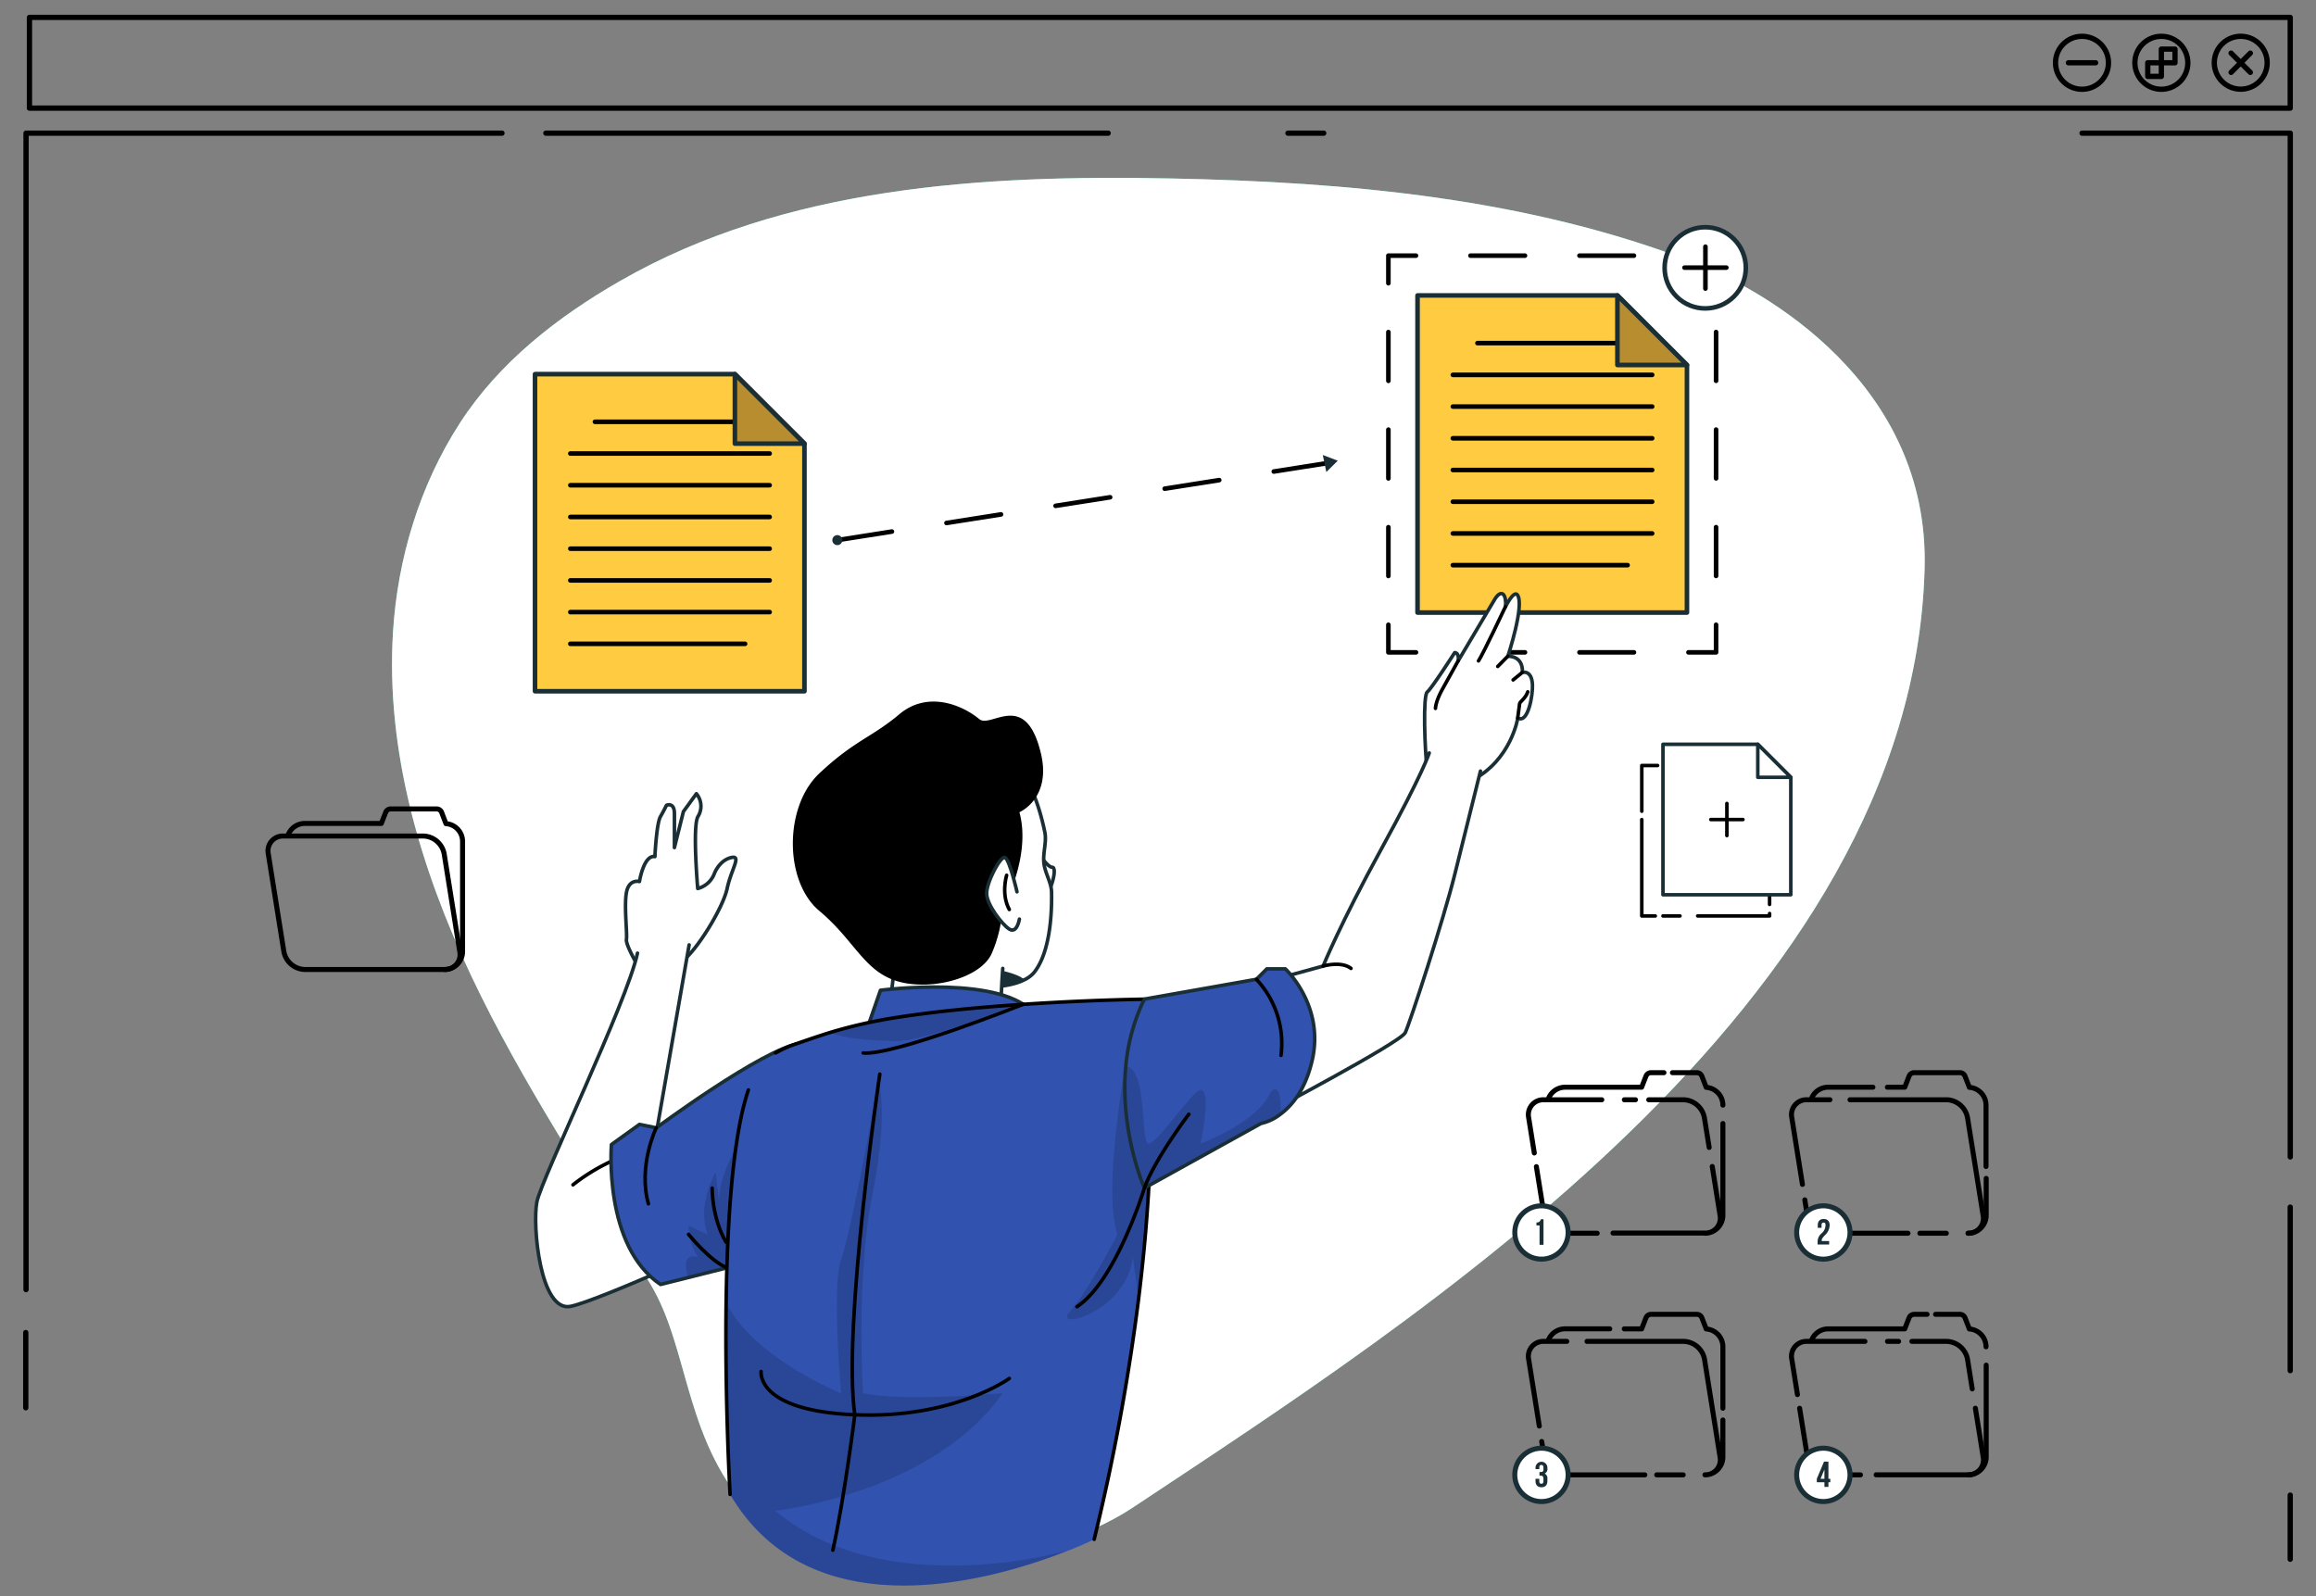 <svg xmlns="http://www.w3.org/2000/svg" xmlns:xlink="http://www.w3.org/1999/xlink" viewBox="0 0 666 459" xmlns:v="https://vecta.io/nano"><rect x="0" y="0" width="666" height="459" fill="#808080" stroke="none"/><style><![CDATA[.W{stroke-linecap:round}.X{stroke-width:1.02}.Y{stroke:#1a2e35}.Z{stroke-linejoin:round}.a{fill:#fff}.b{fill:none}.c{stroke:#000}.d{fill:#3152af}.e{fill:#1a2e35}.f{stroke-width:1.44}.g{fill-opacity:.7}.h{stroke-width:1.32}.i{stroke-dasharray:15.67 15.67}.j{stroke-dasharray:14.03 14.03}]]></style><defs><clipPath id="A"><path d="M229.9 300.09l-1.32 41.33-.58 18.44-30.06 7.55-8 2c-16.55-11.16-14.11-40.24-14.11-40.24l8.07-5.8 4.83 1s30.39-22.54 41.17-24.28z" class="X Y Z d"/></clipPath><clipPath id="B"><path d="M377.22 305.43c-2 8.22-5.81 12.66-9 15a13.91 13.91 0 0 1-5.58 2.67l-33.56 18.59s-7.12-16.18-5.34-35.08a55.3 55.3 0 0 1 5.34-19.27l32.23-5.7 3-3h5.3s11.6 10.74 7.61 26.79z" class="X Y Z d"/></clipPath><path id="C" d="M217.37 436.31c24.59 24.71 83.21 14 108.31-2.69C407.12 379.51 550 289.26 553.45 163.56c1.47-53.43-46.28-80.28-66.14-88-47.7-18.56-99.64-23.22-150.82-24.24C283 50.25 225.8 53.53 178.36 80.78c-18 10.32-34.84 23.4-46.18 41-11.51 17.84-17.87 38.91-19.17 60.05-2.1 34.1 7.9 68 22.52 98.87S169.32 340 187 369.24c11.54 19.07 9.64 46.25 30.37 67.07z"/><path id="D" d="M229.9 300.09l-1.32 41.33-.58 18.44-30.06 7.55-8 2c-16.55-11.16-14.11-40.24-14.11-40.24l8.07-5.8 4.83 1s30.39-22.54 41.17-24.28z"/><path id="E" d="M377.22 305.43c-2 8.22-5.81 12.66-9 15a13.91 13.91 0 0 1-5.58 2.67l-33.56 18.59s-7.12-16.18-5.34-35.08a55.3 55.3 0 0 1 5.34-19.27l32.23-5.7 3-3h5.3s11.6 10.74 7.61 26.79z"/></defs><use xlink:href="#C" fill="#5ae4a7"/><use xlink:href="#C" opacity=".7" class="a"/><g class="Z"><g class="b c"><g stroke-width="1.52"><path d="M8.47 5h650.12v26.1H8.47z"/><path d="M649.73 23.42a7.6 7.6 0 1 1 0-10.75 7.6 7.6 0 0 1 0 10.75z"/><g class="W"><path d="M647.12 15.28l-5.54 5.54"/><path d="M647.12 20.82l-5.54-5.54"/></g><path d="M629.14 18.05a7.61 7.61 0 1 1-7.61-7.6 7.61 7.61 0 0 1 7.61 7.6z"/><path d="M621.53 21.97v-7.84h3.92v3.92h-7.83v3.92h3.91zm-15.21-3.92a7.61 7.61 0 1 1-7.6-7.6 7.6 7.6 0 0 1 7.6 7.6z"/><path d="M602.63 18.05h-7.83M7.49 370.89V38.3h136.86M658.6 332.74V38.3h-59.88m59.87 308.86v47.04m0 35.79v18.45M7.41 383.24v21.63M156.97 38.3h161.7m51.7 0h10.29" class="W"/></g><g class="f"><path d="M535 424.17h-9.25a6.28 6.28 0 0 1-6-5.15l-2.24-14m50.54-.02l2.24 14a4.29 4.29 0 0 1-4.34 5.15h-26.43m10.27-38.37h10a6.29 6.29 0 0 1 6 5.15l1.35 8.51" class="W"/><path d="M542.77 385.78h3.2m-29.09 15.3l-1.62-10.15a4.28 4.28 0 0 1 4.33-5.15h16.7m17.87-7.78h-3.71a1.59 1.59 0 0 0-1.47 1l-1.24 3.18h-22a5.16 5.16 0 0 0-4.88 3.51m50.25 1.64a5.14 5.14 0 0 0-4.79-5.12l-1.25-3.21a1.59 1.59 0 0 0-1.47-1h-7m9.4 46.17a5.16 5.16 0 0 0 5.16-5.16v-26.4m-128.51 17.51l-3.06-19.19a4.29 4.29 0 0 1 4.34-5.15h6.62M473 424.17h-22.95a6.28 6.28 0 0 1-6-5.15l-.71-4.45m40.68 9.6h-7.61m-20.04-38.39h27.79a6.28 6.28 0 0 1 6 5.15l4.46 28.07a4.29 4.29 0 0 1-4.34 5.15m-27.37-41.98h-12.86a5.17 5.17 0 0 0-4.89 3.51M495.44 405v-17.67a5.14 5.14 0 0 0-4.79-5.12L489.4 379a1.57 1.57 0 0 0-1.46-1h-13.16a1.56 1.56 0 0 0-1.46 1l-1.24 3.18h-5m23.2 41.99a5.16 5.16 0 0 0 5.16-5.16v-10.62m-36.15-53.71h-9.24a6.28 6.28 0 0 1-6-5.15l-2.24-14m50.57-.05l2.24 14a4.29 4.29 0 0 1-4.34 5.15h-26.43m10.27-38.34h10a6.28 6.28 0 0 1 6 5.15l1.38 8.56m-24.39-13.71h3.19m-29.09 15.3l-1.62-10.15a4.29 4.29 0 0 1 4.34-5.15h16.69m17.87-7.79h-3.71a1.56 1.56 0 0 0-1.46 1l-1.24 3.18h-22a5.17 5.17 0 0 0-4.89 3.51m50.25 1.65a5.14 5.14 0 0 0-4.79-5.12l-1.25-3.22a1.57 1.57 0 0 0-1.46-1h-7m9.34 46.18a5.16 5.16 0 0 0 5.16-5.16v-26.4m22.88 17.51l-3.06-19.19a4.28 4.28 0 0 1 4.33-5.15h6.63m22.44 38.39h-22.95a6.28 6.28 0 0 1-6-5.15l-.71-4.45m40.69 9.6h-7.61M532 316.29h27.79a6.29 6.29 0 0 1 6 5.15l4.48 28.09a4.29 4.29 0 0 1-4.34 5.15m-27.35-42h-12.87a5.16 5.16 0 0 0-4.88 3.51m50.28 19.29v-17.64a5.14 5.14 0 0 0-4.79-5.12l-1.25-3.22a1.59 1.59 0 0 0-1.47-1h-13.15a1.59 1.59 0 0 0-1.47 1l-1.24 3.18h-5" class="W"/><path d="M566,354.68a5.16,5.16,0,0,0,5.16-5.16V338.9" class="W"/><path d="M127.87 278.82H87.63a6.29 6.29 0 0 1-6-5.15l-4.48-28.09a4.28 4.28 0 0 1 4.34-5.14h40.24a6.26 6.26 0 0 1 6 5.14l4.48 28.09a4.28 4.28 0 0 1-4.34 5.15z"/><path d="M127.87,278.82a5.15,5.15,0,0,0,5.15-5.16V242a5.14,5.14,0,0,0-4.78-5.12L127,233.64a1.56,1.56,0,0,0-1.46-1H112.36a1.57,1.57,0,0,0-1.46,1l-1.24,3.18h-22a5.14,5.14,0,0,0-4.88,3.51" class="W"/></g></g><circle cx="443.27" cy="354.46" r="7.67" class="Y a f"/></g><path d="M441.83,351.58a1.14,1.14,0,0,0,1.26-.92h.77V358h-1.14v-5.57h-.89Z" class="e"/><path d="M532 354.46a7.67 7.67 0 1 1-7.67-7.67 7.67 7.67 0 0 1 7.67 7.67z" class="Y Z a f"/><path d="M524.4 351.62c-.37 0-.59.2-.59.72v.78h-1.09v-.71c0-1.17.58-1.83 1.71-1.83s1.71.66 1.71 1.83a4 4 0 0 1-1.42 2.89c-.68.73-.86 1.07-.86 1.46a.92.92 0 0 0 0 .16H526v1h-3.32v-.9a3.13 3.13 0 0 1 1.15-2.32 3.08 3.08 0 0 0 1.12-2.29c.05-.61-.19-.79-.55-.79z" class="e"/><path d="M450.94 424.17a7.67 7.67 0 1 1-7.67-7.67 7.67 7.67 0 0 1 7.67 7.67z" class="Y Z a f"/><path d="M443.84,422.16c0-.66-.23-.84-.6-.84s-.59.2-.59.72v.47h-1.09v-.4a1.71,1.71,0,1,1,3.42,0v.19a1.4,1.4,0,0,1-.8,1.49v0a1.5,1.5,0,0,1,.8,1.53v.57c0,1.17-.58,1.84-1.71,1.84s-1.71-.67-1.71-1.84v-.6h1.09V426c0,.53.23.72.59.72s.6-.17.6-.82v-.57c0-.68-.23-.93-.75-.93h-.39v-1.05h.45c.43,0,.69-.18.69-.77Z" class="e"/><path d="M532 424.17a7.67 7.67 0 1 1-7.67-7.67 7.68 7.68 0 0 1 7.67 7.67z" class="Y Z a f"/><path d="M522.45,425.3l2.08-4.94h1.26v4.94h.54v1h-.54v1.32h-1.15v-1.32h-2.19Zm2.19,0v-2.7h0l-1.12,2.7Z" class="e"/><g class="Z"><g class="W X b c"><path d="M479.89 220.16h19.5m-27.27 13.15v-13.15h4.55m-.67 43.27h-3.88V235.7m10.98 27.73h-4.89m30.66-.7v.7h-20.68"/><path d="M508.87 229.65v30.46"/></g><g class="Y a X"><path d="M514.97 223.55v33.78h-36.76v-43.27h27.27l6.38 6.38 3.11 3.11z"/><path d="M514.97 223.55h-9.49v-9.49l6.38 6.38 3.11 3.11z"/></g><g class="W b c X"><path d="M496.59 231.08v9.24"/><path d="M501.21 235.7h-9.24"/></g><g class="h"><path d="M231.33 127.59v71.21h-77.48v-91.2h57.48l13.45 13.44 6.55 6.55z" fill="#ffcb40" class="Y"/><path d="M171.08 121.31h50.25m-57.32 9.12h57.32m-57.32 9.12h57.32m-57.32 9.13h57.32m-57.32 9.12h57.32m-57.32 9.12h57.32m-57.32 9.12h57.32m-57.32 9.12h50.25" class="W b c"/><g class="Y"><path d="M231.33 127.59h-20V107.6l13.45 13.44 6.55 6.55z" fill="#b78d30"/><path d="M485.11 104.97v71.2h-77.48v-91.2h57.48l13.45 13.45 6.55 6.55z" fill="#ffcb40"/></g><path d="M424.86 98.68h50.25m-57.32 9.13h57.32m-57.32 9.12h57.32m-57.32 9.12h57.32m-57.32 9.12h57.32m-57.32 9.13h57.32m-57.32 9.12h57.32m-57.32 9.12h50.25" class="W b c"/><path d="M485.11 104.97h-20v-20l13.45 13.45 6.55 6.55z" fill="#b78d30" class="Y"/><g class="W b c"><path d="M493.48 179.68v7.94h-7.94"/><path d="M469.87 187.62h-54.84" class="i"/><path d="M407.19 187.62h-7.94v-7.94"/><path d="M399.25 165.65V88.48" class="j"/><path d="M399.25 81.46v-7.94h7.94"/><path d="M422.86 73.52h54.85" class="i"/><path d="M485.54 73.52h7.94v7.94"/><path d="M493.48 95.49v77.18" class="j"/><path d="M240.8 155.34l141.09-22.18" stroke-dasharray="15.88"/></g></g></g><path d="M384.69 132.5l-4.31-1.65 1.03 4.9 3.28-3.25zm-142.46 22.84a1.44 1.44 0 1 1-1.43-1.44 1.44 1.44 0 0 1 1.43 1.44z" class="e"/><g class="Z"><g class="h"><circle cx="490.42" cy="76.97" r="11.68" transform="matrix(.707 -.707 .707 .707 89.22 369.33)" class="Y a"/><g class="W b c"><path d="M490.42 70.95v12.04"/><path d="M496.44 76.97H484.4"/></g></g><g class="X Y a"><path d="M302.56 249.42c-1.2 0-3.54-3.28-4.9-5.38 0 4.33 0 15.38 1.92 14.67 2.32-.88 4.75-9.29 2.98-9.29z"/><path d="M297.31 279.75a8.24 8.24 0 0 1-2.67 2c-3 1.53-7.43 2.25-12.57 2.06-20.68-.8-52.18-16.52-39.81-55.39 7.58-23.85 42.08-15.91 50.89-6.82 3.09 3.18 5.66 9.86 7.3 17.7.6 2.87-.6 5.89-.26 8.95.29 2.76 2.15 5.55 2.2 8.31.18 9.64-1.31 18.59-5.08 23.19z"/></g></g><path d="M294.64 281.79c-3 1.53-7.43 2.25-12.57 2.06 1.42-2.43 3.5-5.18 3.5-5.18s6.83 1.01 9.07 3.12z" class="e"/><path d="M288.36,278.51s-1.88,23.53,1.22,28.83-26.76,10.62-38.7,0c0,0,6.82-17.51,6.16-34.42" class="W X Y Z a"/><path d="M293.15 233.59s9.3-3.93 6.16-17c-4.42-18.39-14.38-7-17.69-9.77-5.15-4.25-15-8.14-23-1.41s-12.83 7.46-23 17-10.17 31.07 0 39.57 12.83 17.43 22.56 20.26 24.24-1 27.15-8.36a37.54 37.54 0 0 0 2.92-12.47s8.44-14.87 4.9-27.82z"/><g class="Z X"><g class="W"><path d="M292.45,256.48s-2.1-9.18-3.42-9.84-5.42,7.25-5.31,10.43,4.42,8.81,6.52,10.14,2.84-2.44,2.91-2.88" class="Y a"/><g class="b c"><path d="M289.47,251.73s-1.66,5.42.77,9.84"/><path d="M291.8 223.12c-.25 2.9-1 6.39-3.44 8.26m-12.83-19.69c3.25-1.47 7.76-3.26 11.36-2.31 4.45 1.16 5 7.49 5 11.28m-9.46 18.74a24.51 24.51 0 0 1-1.95 4.64m-13.85-24.85c4-1.15 9.07-1.93 12.58.95 4.56 3.74 4.88 11.67 3.8 17M270.68 234c3.5 6.43 3.44 19.54-4.67 22.65m-6.83-29.96c3.46-2.09 8.44 2.92 10.24 5.34M268.24 207a5.15 5.15 0 0 0-5.31-1.85m8.28 7.78a18.22 18.22 0 0 0-1.67-4.09m-8.48 11.45s.53-10.48-7.1-7.6m-8.53 7.68a7.11 7.11 0 0 0-4.47.83m10.85 6.03a11.23 11.23 0 0 0-4.62-6.22m-1.4 41.57a18.28 18.28 0 0 0 3.61 2m-8.09-27.04c-2 6.5-2.75 18.31 2.66 23.55m7.84-29.99c-4.38-2-8 .41-9.78 4.52" opacity=".2"/></g></g><g class="Y"><path d="M248.19 299.17l5-14.37s35.9-4.72 44.49 7.19-49.49 7.18-49.49 7.18z" class="d"/><g class="W a"><path d="M183.87,278.51s-4-6.65-3.73-8.35-.71-9.63,0-13.47c.73-4,3.74-3.16,3.74-3.16s1.23-7.75,4.45-7.17c0,0,.44-9.49,1.59-11.5s1.72-3.25,1.72-3.25,2.3-1.06,2.3,2.39v9.76l2.58-10.34,3.74-5.15a5.6,5.6,0,0,1,.43,6.59c-1.59,2.86-.05,20.68-.05,20.68a7,7,0,0,0,4.79-4.31s1.31-3.65,4.67-4.55.23,3.11-1,8.86-9.08,18.38-13.13,21"/><path d="M198.17,271.75l-10,57.36,30.69-17.94-6.24,44.32s-39.56,18.25-48.45,20.2-11.12-23.39-9.78-30.05,25.87-57.25,28.93-71.52"/></g></g><path d="M164.77,340.75A55.29,55.29,0,0,1,182,331.56" class="W b c"/></g><use xlink:href="#D" class="d"/><g clip-path="url(#A)" class="g"><path d="M228.58 341.42l-.58 18.44-30.06 7.55c-2.65-8 2.83-5.8 2.83-5.8a17 17 0 0 1-2.77-9.11l5.54 2.55c-3.35-8.45 2.29-17.94 2.29-17.94l1 9.11c-1-9.11 9.8-24.54 9.8-24.54s7.9 6.26 11.95 19.74z" opacity=".2"/></g><g class="X Z b"><use xlink:href="#D" class="Y"/><path d="M204.79 341.71s-.12 8.53 4 15.55M198 355s6.46 7.92 11.07 9.59m-20.36-40.25s-5.31 11-2.25 21.87" class="W c"/></g><path d="M215.21 313.47c-4.56 13.43-6.09 38-6.4 61.13-.39 28.72 1.14 55.18 1.14 55.18 24 40.72 78 23.85 97.49 16.05h.11c4.47-1.8 7.1-3.1 7.1-3.1a616 616 0 0 0 12.78-69.24h0c3.83-30.88 3.92-53.92 3.24-68.36a156.53 156.53 0 0 0-1.6-17.73s-17.11.21-37.34 1.65h0c-11 .77-22.81 1.89-33.36 3.52a140.85 140.85 0 0 0-19.62 4.39c-3.43 1.05-9.06 3-11.57 3.9a41.3 41.3 0 0 0-4.16 2" class="d"/><path d="M291.72 289c-11.08 4.75-28.17 10.62-34.42 10.43-6.82-.2-15-.7-18.56-2.52a140.85 140.85 0 0 1 19.62-4.39c10.55-1.62 22.4-2.74 33.36-3.52zm15.72 156.83c-19.5 7.8-73.53 24.67-97.49-16.05 0 0-1.53-26.46-1.14-55.18 7.7 15.84 33.08 26.11 33.08 26.11s-2.8-31.06 0-38.56 10.76-51.09 10.76-51.09 3 8.75-1.78 32.6-2.68 57-2.68 57c11.83 2.57 40.17 0 40.17 0C268 429.62 223 434.5 223 434.5c31.09 26.12 81.91 12.05 84.44 11.33zm19.99-72.38l-1.66-11.84c-2 16-23.18 21.16-18.22 15.75s13.79-22.31 13.79-22.31c-4.55-13.27 2.88-52.18 2.88-52.18s2.58.7 6.45 2.22c.68 14.44.59 37.48-3.24 68.36z" opacity=".2" class="g"/><g class="Z W X"><g class="b c"><path d="M314.65 442.7a616 616 0 0 0 12.78-69.24h0c3.83-30.88 3.92-53.92 3.24-68.36a156.53 156.53 0 0 0-1.6-17.73s-17.11.21-37.34 1.65h0c-11 .77-22.81 1.89-33.36 3.52a140.85 140.85 0 0 0-19.62 4.39c-3.43 1.05-9.06 3-11.57 3.9a41.3 41.3 0 0 0-4.16 2m-7.81 10.64c-4.56 13.43-6.09 38-6.4 61.13-.39 28.72 1.14 55.18 1.14 55.18"/><path d="M294.22 288.83s-37.2 14.84-46 14m4.78 6.09s-10.79 73.05-7.18 98c0 0-3 23.94-6.32 38.9"/><path d="M218.87,394.43s-1.62,11.26,26.91,12.46,44.46-10.45,44.46-10.45"/></g><path d="M410.42 221.6c-.73-6-1.26-21.58 0-22.57s7.9-11.34 7.9-11.34c1.43.11 1 2.38 1 2.38l10.62-17.89c1.99-3 3.31-1 3 2.3 0 0 2.37-4.86 3.43-3.37 2.1 2.95-2.76 17.63-2.76 17.63s4.39-.33 4.18 4.65c0 0 2.67-.83 2.89 3.51.15 2.89-1.24 11.36-4.21 9.59 0 0-1.87 12.08-13.15 17.9" class="Y a"/><path d="M419.31 190.07l-4.64 8.35c-1.88 3.43-1.88 5.31-1.88 5.31m20.12-29.25s-6.42 13.6-7.75 15.59m8.42-1.33l-2.88 2.93m7.06 1.72l-2.64 2.15m1.32 10.95l.56-4.2c0-.33 1.77-1.55 2.33-3.32" class="b c"/><path d="M411,216.55s-1.77,5.74-13.71,27.49-16.8,33.8-16.8,33.8l-22.73,6.22,5.87,36.39S402.77,299.79,404.1,297s10.94-32.24,14.26-45.6l7.37-29.64" class="Y a"/></g><use xlink:href="#E" class="d"/><g clip-path="url(#B)" class="g"><path d="M368.21 320.45a13.91 13.91 0 0 1-5.58 2.67l-33.56 18.59s-7.12-16.18-5.34-35.08c6.33.72 4.24 22 6.46 22.29 2.41.27 12.87-15.45 15-15.45 3.42 0 .11 15 0 15.45.47-.17 15.42-5.76 19.73-13.93 2.17-4.11 3.73-.6 3.29 5.46z" opacity=".2"/></g><g class="X Z b"><use xlink:href="#E" class="Y"/><path d="M361.3 281.66a26.94 26.94 0 0 1 7.07 21.87m-26.51 16.92s-9.82 12.93-12.78 21.26c0 0-8.14 26.7-19.39 34.09m70.8-97.96s5.17-1.51 8 .67" class="W c"/></g></svg>
